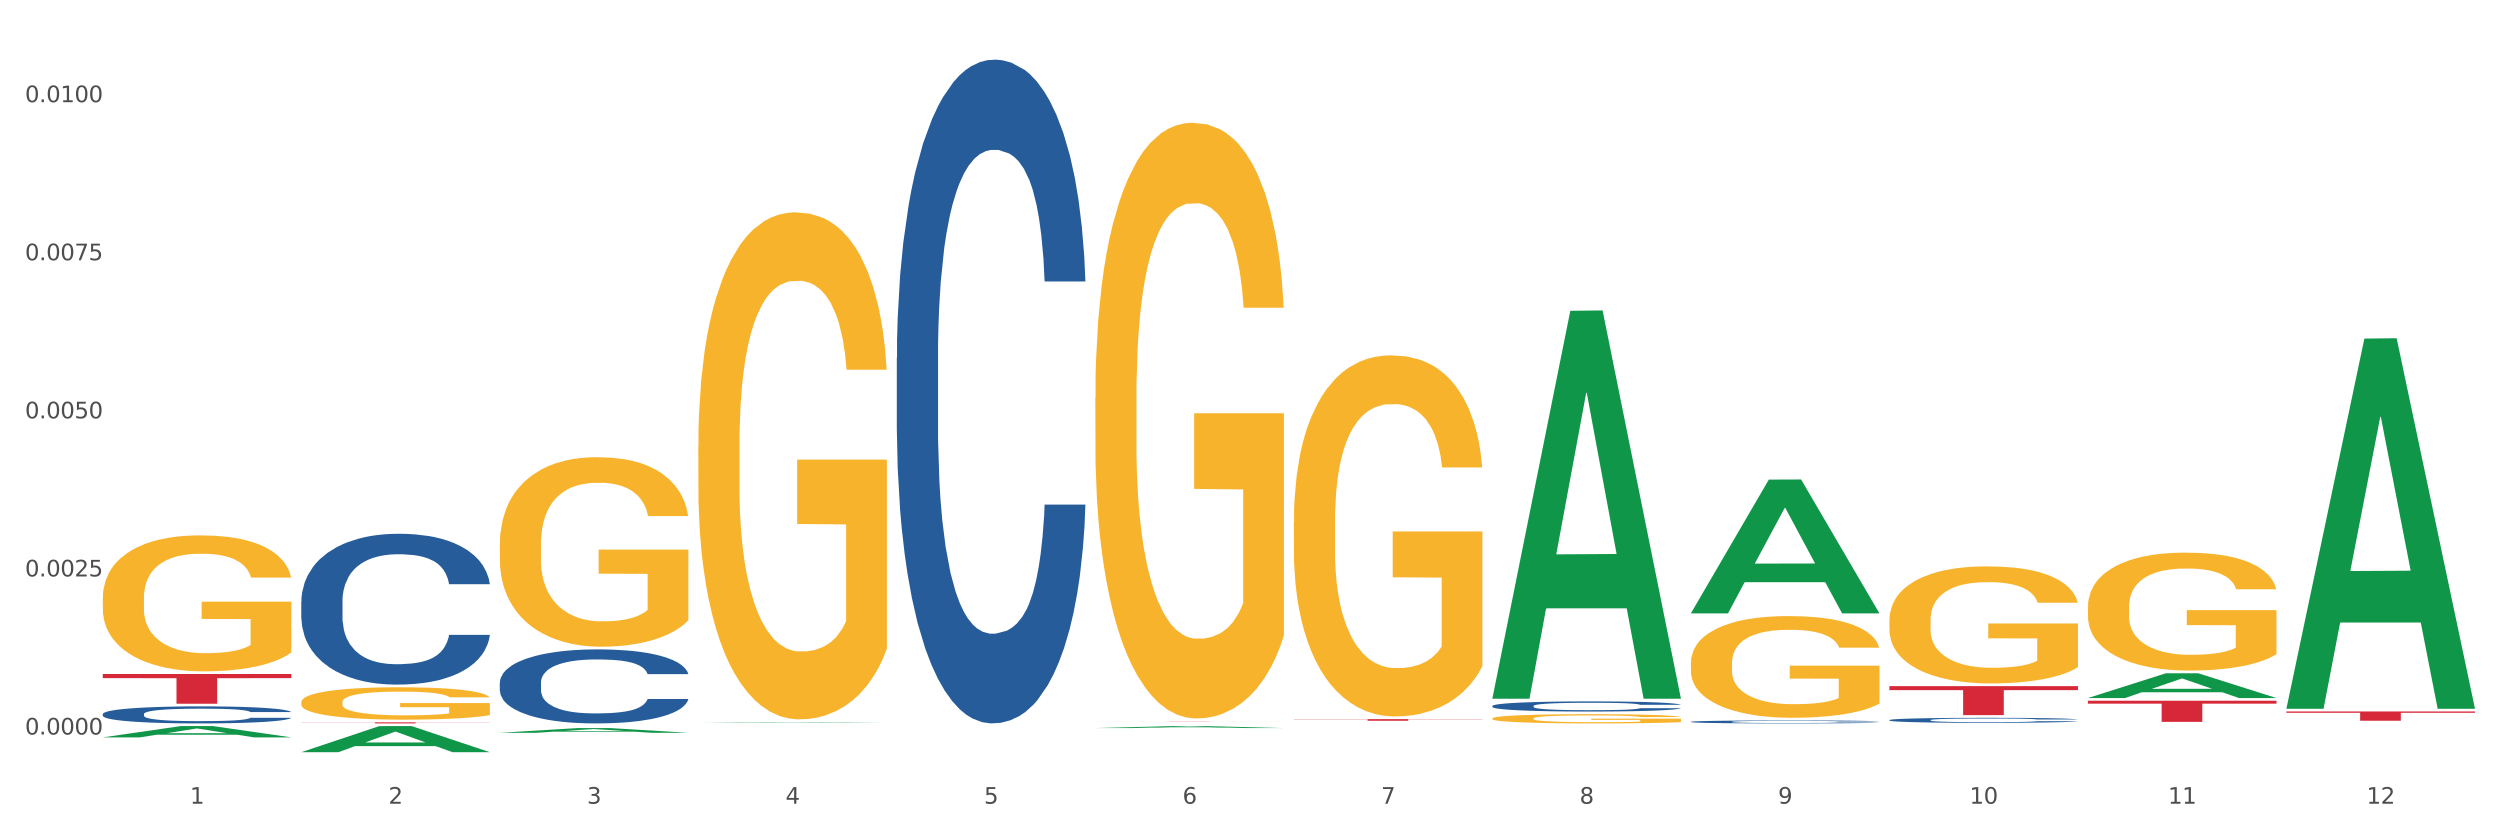 <?xml version="1.0" encoding="utf-8" standalone="no"?>
<!DOCTYPE svg PUBLIC "-//W3C//DTD SVG 1.1//EN"
  "http://www.w3.org/Graphics/SVG/1.1/DTD/svg11.dtd">
<svg xmlns:xlink="http://www.w3.org/1999/xlink" width="1080pt" height="360pt" viewBox="0 0 1080 360" xmlns="http://www.w3.org/2000/svg" version="1.1">
 <rect x="0" y="0" width="1080" height="360" fill="#333333" stroke="none"/>
 <defs>
  <style type="text/css">*{stroke-linejoin: round; stroke-linecap: butt}</style>
 </defs>
 <g id="figure_1">
  <g id="patch_1">
   <path d="M 0 360 
L 1080 360 
L 1080 0 
L 0 0 
z
" style="fill: #ffffff; stroke: #ffffff; stroke-linejoin: miter"/>
  </g>
  <g id="axes_1">
   <g id="matplotlib.axis_1">
    <g id="xtick_1">
     <g id="text_1">
      <!-- 1 -->
      <g style="fill: #4d4d4d" transform="translate(82.072 347.204) scale(0.096 -0.096)">
       <defs>
        <path id="DejaVuSans-31" d="M 794 531 
L 1825 531 
L 1825 4091 
L 703 3866 
L 703 4441 
L 1819 4666 
L 2450 4666 
L 2450 531 
L 3481 531 
L 3481 0 
L 794 0 
L 794 531 
z
" transform="scale(0.016)"/>
       </defs>
       <use xlink:href="#DejaVuSans-31"/>
      </g>
     </g>
    </g>
    <g id="xtick_2">
     <g id="text_2">
      <!-- 2 -->
      <g style="fill: #4d4d4d" transform="translate(167.83 347.204) scale(0.096 -0.096)">
       <defs>
        <path id="DejaVuSans-32" d="M 1228 531 
L 3431 531 
L 3431 0 
L 469 0 
L 469 531 
Q 828 903 1448 1529 
Q 2069 2156 2228 2338 
Q 2531 2678 2651 2914 
Q 2772 3150 2772 3378 
Q 2772 3750 2511 3984 
Q 2250 4219 1831 4219 
Q 1534 4219 1204 4116 
Q 875 4013 500 3803 
L 500 4441 
Q 881 4594 1212 4672 
Q 1544 4750 1819 4750 
Q 2544 4750 2975 4387 
Q 3406 4025 3406 3419 
Q 3406 3131 3298 2873 
Q 3191 2616 2906 2266 
Q 2828 2175 2409 1742 
Q 1991 1309 1228 531 
z
" transform="scale(0.016)"/>
       </defs>
       <use xlink:href="#DejaVuSans-32"/>
      </g>
     </g>
    </g>
    <g id="xtick_3">
     <g id="text_3">
      <!-- 3 -->
      <g style="fill: #4d4d4d" transform="translate(253.588 347.204) scale(0.096 -0.096)">
       <defs>
        <path id="DejaVuSans-33" d="M 2597 2516 
Q 3050 2419 3304 2112 
Q 3559 1806 3559 1356 
Q 3559 666 3084 287 
Q 2609 -91 1734 -91 
Q 1441 -91 1130 -33 
Q 819 25 488 141 
L 488 750 
Q 750 597 1062 519 
Q 1375 441 1716 441 
Q 2309 441 2620 675 
Q 2931 909 2931 1356 
Q 2931 1769 2642 2001 
Q 2353 2234 1838 2234 
L 1294 2234 
L 1294 2753 
L 1863 2753 
Q 2328 2753 2575 2939 
Q 2822 3125 2822 3475 
Q 2822 3834 2567 4026 
Q 2313 4219 1838 4219 
Q 1578 4219 1281 4162 
Q 984 4106 628 3988 
L 628 4550 
Q 988 4650 1302 4700 
Q 1616 4750 1894 4750 
Q 2613 4750 3031 4423 
Q 3450 4097 3450 3541 
Q 3450 3153 3228 2886 
Q 3006 2619 2597 2516 
z
" transform="scale(0.016)"/>
       </defs>
       <use xlink:href="#DejaVuSans-33"/>
      </g>
     </g>
    </g>
    <g id="xtick_4">
     <g id="text_4">
      <!-- 4 -->
      <g style="fill: #4d4d4d" transform="translate(339.346 347.204) scale(0.096 -0.096)">
       <defs>
        <path id="DejaVuSans-34" d="M 2419 4116 
L 825 1625 
L 2419 1625 
L 2419 4116 
z
M 2253 4666 
L 3047 4666 
L 3047 1625 
L 3713 1625 
L 3713 1100 
L 3047 1100 
L 3047 0 
L 2419 0 
L 2419 1100 
L 313 1100 
L 313 1709 
L 2253 4666 
z
" transform="scale(0.016)"/>
       </defs>
       <use xlink:href="#DejaVuSans-34"/>
      </g>
     </g>
    </g>
    <g id="xtick_5">
     <g id="text_5">
      <!-- 5 -->
      <g style="fill: #4d4d4d" transform="translate(425.104 347.204) scale(0.096 -0.096)">
       <defs>
        <path id="DejaVuSans-35" d="M 691 4666 
L 3169 4666 
L 3169 4134 
L 1269 4134 
L 1269 2991 
Q 1406 3038 1543 3061 
Q 1681 3084 1819 3084 
Q 2600 3084 3056 2656 
Q 3513 2228 3513 1497 
Q 3513 744 3044 326 
Q 2575 -91 1722 -91 
Q 1428 -91 1123 -41 
Q 819 9 494 109 
L 494 744 
Q 775 591 1075 516 
Q 1375 441 1709 441 
Q 2250 441 2565 725 
Q 2881 1009 2881 1497 
Q 2881 1984 2565 2268 
Q 2250 2553 1709 2553 
Q 1456 2553 1204 2497 
Q 953 2441 691 2322 
L 691 4666 
z
" transform="scale(0.016)"/>
       </defs>
       <use xlink:href="#DejaVuSans-35"/>
      </g>
     </g>
    </g>
    <g id="xtick_6">
     <g id="text_6">
      <!-- 6 -->
      <g style="fill: #4d4d4d" transform="translate(510.862 347.204) scale(0.096 -0.096)">
       <defs>
        <path id="DejaVuSans-36" d="M 2113 2584 
Q 1688 2584 1439 2293 
Q 1191 2003 1191 1497 
Q 1191 994 1439 701 
Q 1688 409 2113 409 
Q 2538 409 2786 701 
Q 3034 994 3034 1497 
Q 3034 2003 2786 2293 
Q 2538 2584 2113 2584 
z
M 3366 4563 
L 3366 3988 
Q 3128 4100 2886 4159 
Q 2644 4219 2406 4219 
Q 1781 4219 1451 3797 
Q 1122 3375 1075 2522 
Q 1259 2794 1537 2939 
Q 1816 3084 2150 3084 
Q 2853 3084 3261 2657 
Q 3669 2231 3669 1497 
Q 3669 778 3244 343 
Q 2819 -91 2113 -91 
Q 1303 -91 875 529 
Q 447 1150 447 2328 
Q 447 3434 972 4092 
Q 1497 4750 2381 4750 
Q 2619 4750 2861 4703 
Q 3103 4656 3366 4563 
z
" transform="scale(0.016)"/>
       </defs>
       <use xlink:href="#DejaVuSans-36"/>
      </g>
     </g>
    </g>
    <g id="xtick_7">
     <g id="text_7">
      <!-- 7 -->
      <g style="fill: #4d4d4d" transform="translate(596.621 347.204) scale(0.096 -0.096)">
       <defs>
        <path id="DejaVuSans-37" d="M 525 4666 
L 3525 4666 
L 3525 4397 
L 1831 0 
L 1172 0 
L 2766 4134 
L 525 4134 
L 525 4666 
z
" transform="scale(0.016)"/>
       </defs>
       <use xlink:href="#DejaVuSans-37"/>
      </g>
     </g>
    </g>
    <g id="xtick_8">
     <g id="text_8">
      <!-- 8 -->
      <g style="fill: #4d4d4d" transform="translate(682.379 347.204) scale(0.096 -0.096)">
       <defs>
        <path id="DejaVuSans-38" d="M 2034 2216 
Q 1584 2216 1326 1975 
Q 1069 1734 1069 1313 
Q 1069 891 1326 650 
Q 1584 409 2034 409 
Q 2484 409 2743 651 
Q 3003 894 3003 1313 
Q 3003 1734 2745 1975 
Q 2488 2216 2034 2216 
z
M 1403 2484 
Q 997 2584 770 2862 
Q 544 3141 544 3541 
Q 544 4100 942 4425 
Q 1341 4750 2034 4750 
Q 2731 4750 3128 4425 
Q 3525 4100 3525 3541 
Q 3525 3141 3298 2862 
Q 3072 2584 2669 2484 
Q 3125 2378 3379 2068 
Q 3634 1759 3634 1313 
Q 3634 634 3220 271 
Q 2806 -91 2034 -91 
Q 1263 -91 848 271 
Q 434 634 434 1313 
Q 434 1759 690 2068 
Q 947 2378 1403 2484 
z
M 1172 3481 
Q 1172 3119 1398 2916 
Q 1625 2713 2034 2713 
Q 2441 2713 2670 2916 
Q 2900 3119 2900 3481 
Q 2900 3844 2670 4047 
Q 2441 4250 2034 4250 
Q 1625 4250 1398 4047 
Q 1172 3844 1172 3481 
z
" transform="scale(0.016)"/>
       </defs>
       <use xlink:href="#DejaVuSans-38"/>
      </g>
     </g>
    </g>
    <g id="xtick_9">
     <g id="text_9">
      <!-- 9 -->
      <g style="fill: #4d4d4d" transform="translate(768.137 347.204) scale(0.096 -0.096)">
       <defs>
        <path id="DejaVuSans-39" d="M 703 97 
L 703 672 
Q 941 559 1184 500 
Q 1428 441 1663 441 
Q 2288 441 2617 861 
Q 2947 1281 2994 2138 
Q 2813 1869 2534 1725 
Q 2256 1581 1919 1581 
Q 1219 1581 811 2004 
Q 403 2428 403 3163 
Q 403 3881 828 4315 
Q 1253 4750 1959 4750 
Q 2769 4750 3195 4129 
Q 3622 3509 3622 2328 
Q 3622 1225 3098 567 
Q 2575 -91 1691 -91 
Q 1453 -91 1209 -44 
Q 966 3 703 97 
z
M 1959 2075 
Q 2384 2075 2632 2365 
Q 2881 2656 2881 3163 
Q 2881 3666 2632 3958 
Q 2384 4250 1959 4250 
Q 1534 4250 1286 3958 
Q 1038 3666 1038 3163 
Q 1038 2656 1286 2365 
Q 1534 2075 1959 2075 
z
" transform="scale(0.016)"/>
       </defs>
       <use xlink:href="#DejaVuSans-39"/>
      </g>
     </g>
    </g>
    <g id="xtick_10">
     <g id="text_10">
      <!-- 10 -->
      <g style="fill: #4d4d4d" transform="translate(850.841 347.204) scale(0.096 -0.096)">
       <defs>
        <path id="DejaVuSans-30" d="M 2034 4250 
Q 1547 4250 1301 3770 
Q 1056 3291 1056 2328 
Q 1056 1369 1301 889 
Q 1547 409 2034 409 
Q 2525 409 2770 889 
Q 3016 1369 3016 2328 
Q 3016 3291 2770 3770 
Q 2525 4250 2034 4250 
z
M 2034 4750 
Q 2819 4750 3233 4129 
Q 3647 3509 3647 2328 
Q 3647 1150 3233 529 
Q 2819 -91 2034 -91 
Q 1250 -91 836 529 
Q 422 1150 422 2328 
Q 422 3509 836 4129 
Q 1250 4750 2034 4750 
z
" transform="scale(0.016)"/>
       </defs>
       <use xlink:href="#DejaVuSans-31"/>
       <use xlink:href="#DejaVuSans-30" transform="translate(63.623 0)"/>
      </g>
     </g>
    </g>
    <g id="xtick_11">
     <g id="text_11">
      <!-- 11 -->
      <g style="fill: #4d4d4d" transform="translate(936.599 347.204) scale(0.096 -0.096)">
       <use xlink:href="#DejaVuSans-31"/>
       <use xlink:href="#DejaVuSans-31" transform="translate(63.623 0)"/>
      </g>
     </g>
    </g>
    <g id="xtick_12">
     <g id="text_12">
      <!-- 12 -->
      <g style="fill: #4d4d4d" transform="translate(1022.357 347.204) scale(0.096 -0.096)">
       <use xlink:href="#DejaVuSans-31"/>
       <use xlink:href="#DejaVuSans-32" transform="translate(63.623 0)"/>
      </g>
     </g>
    </g>
    <g id="xtick_13"/>
    <g id="xtick_14"/>
    <g id="xtick_15"/>
    <g id="xtick_16"/>
    <g id="xtick_17"/>
    <g id="xtick_18"/>
    <g id="xtick_19"/>
    <g id="xtick_20"/>
    <g id="xtick_21"/>
    <g id="xtick_22"/>
    <g id="xtick_23"/>
   </g>
   <g id="matplotlib.axis_2">
    <g id="ytick_1">
     <g id="text_13">
      <!-- 0.0000 -->
      <g style="fill: #4d4d4d" transform="translate(10.8 317.315) scale(0.096 -0.096)">
       <defs>
        <path id="DejaVuSans-2e" d="M 684 794 
L 1344 794 
L 1344 0 
L 684 0 
L 684 794 
z
" transform="scale(0.016)"/>
       </defs>
       <use xlink:href="#DejaVuSans-30"/>
       <use xlink:href="#DejaVuSans-2e" transform="translate(63.623 0)"/>
       <use xlink:href="#DejaVuSans-30" transform="translate(95.41 0)"/>
       <use xlink:href="#DejaVuSans-30" transform="translate(159.033 0)"/>
       <use xlink:href="#DejaVuSans-30" transform="translate(222.656 0)"/>
       <use xlink:href="#DejaVuSans-30" transform="translate(286.279 0)"/>
      </g>
     </g>
    </g>
    <g id="ytick_2">
     <g id="text_14">
      <!-- 0.0025 -->
      <g style="fill: #4d4d4d" transform="translate(10.8 249.022) scale(0.096 -0.096)">
       <use xlink:href="#DejaVuSans-30"/>
       <use xlink:href="#DejaVuSans-2e" transform="translate(63.623 0)"/>
       <use xlink:href="#DejaVuSans-30" transform="translate(95.41 0)"/>
       <use xlink:href="#DejaVuSans-30" transform="translate(159.033 0)"/>
       <use xlink:href="#DejaVuSans-32" transform="translate(222.656 0)"/>
       <use xlink:href="#DejaVuSans-35" transform="translate(286.279 0)"/>
      </g>
     </g>
    </g>
    <g id="ytick_3">
     <g id="text_15">
      <!-- 0.0050 -->
      <g style="fill: #4d4d4d" transform="translate(10.8 180.729) scale(0.096 -0.096)">
       <use xlink:href="#DejaVuSans-30"/>
       <use xlink:href="#DejaVuSans-2e" transform="translate(63.623 0)"/>
       <use xlink:href="#DejaVuSans-30" transform="translate(95.41 0)"/>
       <use xlink:href="#DejaVuSans-30" transform="translate(159.033 0)"/>
       <use xlink:href="#DejaVuSans-35" transform="translate(222.656 0)"/>
       <use xlink:href="#DejaVuSans-30" transform="translate(286.279 0)"/>
      </g>
     </g>
    </g>
    <g id="ytick_4">
     <g id="text_16">
      <!-- 0.0075 -->
      <g style="fill: #4d4d4d" transform="translate(10.8 112.435) scale(0.096 -0.096)">
       <use xlink:href="#DejaVuSans-30"/>
       <use xlink:href="#DejaVuSans-2e" transform="translate(63.623 0)"/>
       <use xlink:href="#DejaVuSans-30" transform="translate(95.41 0)"/>
       <use xlink:href="#DejaVuSans-30" transform="translate(159.033 0)"/>
       <use xlink:href="#DejaVuSans-37" transform="translate(222.656 0)"/>
       <use xlink:href="#DejaVuSans-35" transform="translate(286.279 0)"/>
      </g>
     </g>
    </g>
    <g id="ytick_5">
     <g id="text_17">
      <!-- 0.0100 -->
      <g style="fill: #4d4d4d" transform="translate(10.8 44.142) scale(0.096 -0.096)">
       <use xlink:href="#DejaVuSans-30"/>
       <use xlink:href="#DejaVuSans-2e" transform="translate(63.623 0)"/>
       <use xlink:href="#DejaVuSans-30" transform="translate(95.41 0)"/>
       <use xlink:href="#DejaVuSans-31" transform="translate(159.033 0)"/>
       <use xlink:href="#DejaVuSans-30" transform="translate(222.656 0)"/>
       <use xlink:href="#DejaVuSans-30" transform="translate(286.279 0)"/>
      </g>
     </g>
    </g>
    <g id="ytick_6"/>
    <g id="ytick_7"/>
    <g id="ytick_8"/>
    <g id="ytick_9"/>
   </g>
   <g id="PolyCollection_1">
    <path d="M 44.391 318.537 
L 44.475 318.533 
L 78.071 313.672 
L 92.013 313.668 
L 125.861 318.546 
L 109.735 318.546 
L 102.428 317.41 
L 67.74 317.41 
L 67.488 317.429 
L 60.433 318.546 
L 44.391 318.546 
L 44.391 318.537 
L 72.108 316.732 
L 98.061 316.728 
L 85.21 314.707 
L 85.042 314.698 
L 84.874 314.712 
L 72.024 316.728 
L 72.108 316.732 
L 44.391 318.537 
z
" clip-path="url(#p7c34f371cf)" style="fill: #109648"/>
    <path d="M 816.214 296.398 
L 897.684 296.398 
L 897.684 298.142 
L 865.636 298.153 
L 865.636 308.948 
L 848.068 308.948 
L 848.068 298.153 
L 816.214 298.142 
L 816.214 296.409 
L 816.214 296.398 
z
" clip-path="url(#p7c34f371cf)" style="fill: #d62839"/>
    <path d="M 558.939 310.669 
L 640.41 310.669 
L 640.41 310.766 
L 608.362 310.767 
L 608.362 311.37 
L 590.794 311.37 
L 590.794 310.767 
L 558.939 310.766 
L 558.939 310.669 
L 558.939 310.669 
z
" clip-path="url(#p7c34f371cf)" style="fill: #d62839"/>
    <path d="M 473.181 311.542 
L 554.652 311.542 
L 554.652 311.552 
L 522.604 311.552 
L 522.604 311.617 
L 505.036 311.617 
L 505.036 311.552 
L 473.181 311.552 
L 473.181 311.542 
L 473.181 311.542 
z
" clip-path="url(#p7c34f371cf)" style="fill: #d62839"/>
    <path d="M 130.149 312.043 
L 211.619 312.043 
L 211.619 312.108 
L 179.572 312.109 
L 179.572 312.516 
L 162.004 312.516 
L 162.004 312.109 
L 130.149 312.108 
L 130.149 312.043 
L 130.149 312.043 
z
" clip-path="url(#p7c34f371cf)" style="fill: #d62839"/>
    <path d="M 44.391 291.179 
L 125.861 291.179 
L 125.861 292.961 
L 93.814 292.973 
L 93.814 304.001 
L 76.245 304.001 
L 76.245 292.973 
L 44.391 292.961 
L 44.391 291.192 
L 44.391 291.179 
z
" clip-path="url(#p7c34f371cf)" style="fill: #d62839"/>
    <path d="M 130.149 303.366 
L 130.245 303.353 
L 130.245 302.893 
L 130.438 302.497 
L 131.4 301.539 
L 132.842 300.747 
L 133.9 300.325 
L 134.958 299.98 
L 136.209 299.635 
L 137.748 299.278 
L 140.537 298.754 
L 142.269 298.485 
L 144.385 298.204 
L 148.232 297.796 
L 151.022 297.566 
L 153.907 297.374 
L 158.62 297.144 
L 161.698 297.042 
L 164.969 296.965 
L 168.912 296.914 
L 171.894 296.901 
L 178.435 296.94 
L 184.014 297.055 
L 186.707 297.144 
L 190.17 297.297 
L 191.997 297.4 
L 194.979 297.604 
L 198.057 297.872 
L 200.173 298.102 
L 203.347 298.537 
L 205.752 298.971 
L 207.964 299.508 
L 209.118 299.878 
L 209.984 300.223 
L 210.754 300.619 
L 211.523 301.245 
L 194.209 301.245 
L 193.536 300.798 
L 192.478 300.376 
L 190.939 299.968 
L 189.592 299.712 
L 187.284 299.393 
L 185.168 299.188 
L 182.956 299.035 
L 180.262 298.907 
L 178.146 298.843 
L 175.164 298.792 
L 169.297 298.805 
L 165.353 298.907 
L 162.66 299.035 
L 160.929 299.15 
L 159.39 299.278 
L 157.658 299.456 
L 155.639 299.725 
L 154.196 299.968 
L 152.753 300.274 
L 151.599 300.581 
L 150.541 300.938 
L 149.675 301.322 
L 149.002 301.718 
L 148.425 302.203 
L 147.944 303.008 
L 147.944 304.759 
L 148.136 305.155 
L 148.617 305.678 
L 149.194 306.074 
L 150.156 306.547 
L 151.022 306.867 
L 152.657 307.327 
L 154.484 307.71 
L 155.927 307.953 
L 157.37 308.157 
L 159.871 308.438 
L 162.66 308.668 
L 165.065 308.809 
L 168.335 308.936 
L 170.548 308.987 
L 172.471 309.013 
L 177.184 309.013 
L 180.551 308.975 
L 184.302 308.885 
L 187.188 308.77 
L 189.592 308.63 
L 192.286 308.4 
L 194.017 308.182 
L 194.017 305.512 
L 172.856 305.5 
L 172.856 303.724 
L 211.619 303.724 
L 211.619 308.936 
L 209.984 309.205 
L 208.157 309.447 
L 206.233 309.665 
L 203.347 309.933 
L 199.884 310.188 
L 196.806 310.367 
L 193.536 310.521 
L 189.689 310.661 
L 184.687 310.789 
L 181.609 310.84 
L 177.762 310.878 
L 173.241 310.891 
L 169.297 310.865 
L 165.45 310.802 
L 161.41 310.687 
L 157.466 310.521 
L 154.484 310.354 
L 151.503 310.15 
L 148.328 309.882 
L 145.828 309.626 
L 143.904 309.396 
L 141.788 309.102 
L 139.479 308.719 
L 137.748 308.374 
L 136.209 308.016 
L 134.574 307.556 
L 133.419 307.16 
L 132.265 306.662 
L 131.592 306.292 
L 130.822 305.717 
L 130.245 304.912 
L 130.149 303.366 
z
" clip-path="url(#p7c34f371cf)" style="fill: #f7b32b"/>
    <path d="M 44.391 308.461 
L 44.487 308.454 
L 44.487 308.266 
L 44.776 308.01 
L 45.836 307.54 
L 47.184 307.183 
L 49.495 306.766 
L 50.747 306.591 
L 52.384 306.396 
L 55.754 306.08 
L 59.606 305.811 
L 62.303 305.663 
L 64.325 305.569 
L 68.851 305.401 
L 71.451 305.327 
L 74.148 305.267 
L 76.459 305.226 
L 80.311 305.179 
L 83.393 305.159 
L 86.956 305.152 
L 89.941 305.159 
L 93.889 305.186 
L 99.667 305.267 
L 101.882 305.314 
L 104.868 305.394 
L 107.949 305.502 
L 110.453 305.61 
L 113.342 305.764 
L 116.327 305.966 
L 119.216 306.221 
L 121.239 306.457 
L 122.876 306.706 
L 124.32 307.008 
L 125.38 307.338 
L 125.861 307.614 
L 108.238 307.614 
L 107.757 307.365 
L 106.794 307.096 
L 105.831 306.914 
L 104.771 306.766 
L 103.134 306.598 
L 101.69 306.49 
L 99.282 306.363 
L 97.067 306.282 
L 95.238 306.235 
L 93.023 306.195 
L 88.304 306.154 
L 84.933 306.154 
L 82.815 306.168 
L 80.215 306.201 
L 78 306.248 
L 75.4 306.329 
L 73.377 306.416 
L 71.355 306.531 
L 70.2 306.612 
L 68.466 306.759 
L 67.311 306.88 
L 65.77 307.089 
L 64.903 307.237 
L 63.362 307.62 
L 62.688 307.903 
L 62.399 308.098 
L 62.207 308.313 
L 62.207 309.362 
L 62.784 309.833 
L 63.266 310.034 
L 64.036 310.263 
L 65.481 310.559 
L 67.599 310.848 
L 69.814 311.057 
L 71.644 311.184 
L 73.377 311.279 
L 75.111 311.353 
L 77.229 311.42 
L 78.963 311.46 
L 81.563 311.5 
L 84.645 311.521 
L 87.052 311.521 
L 91.963 311.487 
L 94.178 311.453 
L 96.297 311.406 
L 98.608 311.332 
L 100.438 311.252 
L 101.497 311.191 
L 103.231 311.063 
L 104.579 310.929 
L 105.734 310.774 
L 106.505 310.64 
L 107.371 310.438 
L 108.046 310.209 
L 108.238 310.088 
L 125.861 310.088 
L 125.476 310.33 
L 124.802 310.566 
L 123.454 310.882 
L 122.394 311.063 
L 120.757 311.285 
L 119.024 311.474 
L 116.616 311.682 
L 114.401 311.837 
L 112.09 311.971 
L 109.586 312.092 
L 105.06 312.26 
L 103.423 312.307 
L 99.956 312.388 
L 97.26 312.435 
L 93.312 312.482 
L 89.267 312.509 
L 85.03 312.516 
L 81.274 312.502 
L 77.133 312.462 
L 74.533 312.422 
L 71.644 312.361 
L 68.274 312.267 
L 65.096 312.153 
L 62.11 312.018 
L 59.318 311.864 
L 56.717 311.689 
L 53.347 311.4 
L 50.843 311.117 
L 49.013 310.855 
L 47.762 310.633 
L 46.51 310.351 
L 45.836 310.155 
L 44.776 309.685 
L 44.391 309.248 
L 44.391 308.461 
z
" clip-path="url(#p7c34f371cf)" style="fill: #255c99"/>
    <path d="M 130.149 259.865 
L 130.245 259.805 
L 130.245 258.139 
L 130.534 255.877 
L 131.594 251.712 
L 132.942 248.558 
L 135.253 244.868 
L 136.505 243.321 
L 138.142 241.595 
L 141.513 238.798 
L 145.365 236.417 
L 148.061 235.108 
L 150.083 234.275 
L 154.609 232.787 
L 157.209 232.133 
L 159.906 231.597 
L 162.217 231.24 
L 166.069 230.823 
L 169.151 230.645 
L 172.714 230.585 
L 175.699 230.645 
L 179.648 230.883 
L 185.426 231.597 
L 187.64 232.014 
L 190.626 232.728 
L 193.707 233.68 
L 196.211 234.632 
L 199.1 236.001 
L 202.086 237.786 
L 204.975 240.047 
L 206.997 242.13 
L 208.634 244.332 
L 210.078 247.01 
L 211.138 249.926 
L 211.619 252.366 
L 193.996 252.366 
L 193.515 250.164 
L 192.552 247.784 
L 191.589 246.177 
L 190.529 244.868 
L 188.892 243.38 
L 187.448 242.428 
L 185.04 241.297 
L 182.825 240.583 
L 180.996 240.167 
L 178.781 239.809 
L 174.062 239.452 
L 170.692 239.452 
L 168.573 239.571 
L 165.973 239.869 
L 163.758 240.286 
L 161.158 241 
L 159.136 241.773 
L 157.113 242.785 
L 155.958 243.499 
L 154.224 244.808 
L 153.069 245.88 
L 151.528 247.724 
L 150.661 249.034 
L 149.12 252.426 
L 148.446 254.925 
L 148.157 256.651 
L 147.965 258.555 
L 147.965 267.839 
L 148.542 272.005 
L 149.024 273.79 
L 149.794 275.814 
L 151.239 278.432 
L 153.357 280.991 
L 155.572 282.836 
L 157.402 283.966 
L 159.136 284.8 
L 160.869 285.454 
L 162.988 286.049 
L 164.721 286.406 
L 167.321 286.763 
L 170.403 286.942 
L 172.81 286.942 
L 177.721 286.644 
L 179.936 286.347 
L 182.055 285.93 
L 184.366 285.276 
L 186.196 284.562 
L 187.255 284.026 
L 188.989 282.895 
L 190.337 281.705 
L 191.492 280.336 
L 192.263 279.146 
L 193.13 277.361 
L 193.804 275.337 
L 193.996 274.266 
L 211.619 274.266 
L 211.234 276.409 
L 210.56 278.491 
L 209.212 281.289 
L 208.152 282.895 
L 206.515 284.859 
L 204.782 286.525 
L 202.374 288.37 
L 200.159 289.739 
L 197.848 290.929 
L 195.344 292 
L 190.818 293.488 
L 189.181 293.905 
L 185.714 294.619 
L 183.018 295.036 
L 179.07 295.452 
L 175.025 295.69 
L 170.788 295.75 
L 167.032 295.631 
L 162.891 295.274 
L 160.291 294.916 
L 157.402 294.381 
L 154.032 293.548 
L 150.854 292.536 
L 147.868 291.346 
L 145.076 289.977 
L 142.476 288.43 
L 139.105 285.871 
L 136.601 283.371 
L 134.771 281.05 
L 133.52 279.087 
L 132.268 276.587 
L 131.594 274.861 
L 130.534 270.696 
L 130.149 266.827 
L 130.149 259.865 
z
" clip-path="url(#p7c34f371cf)" style="fill: #255c99"/>
    <path d="M 215.907 294.906 
L 216.003 294.877 
L 216.003 294.059 
L 216.292 292.949 
L 217.352 290.905 
L 218.7 289.357 
L 221.011 287.547 
L 222.263 286.787 
L 223.9 285.94 
L 227.271 284.568 
L 231.123 283.4 
L 233.819 282.757 
L 235.841 282.348 
L 240.367 281.618 
L 242.968 281.297 
L 245.664 281.034 
L 247.975 280.859 
L 251.827 280.655 
L 254.909 280.567 
L 258.472 280.538 
L 261.457 280.567 
L 265.406 280.684 
L 271.184 281.034 
L 273.399 281.239 
L 276.384 281.589 
L 279.465 282.056 
L 281.969 282.524 
L 284.858 283.195 
L 287.844 284.071 
L 290.733 285.181 
L 292.755 286.203 
L 294.392 287.284 
L 295.837 288.598 
L 296.896 290.029 
L 297.377 291.226 
L 279.754 291.226 
L 279.273 290.146 
L 278.31 288.978 
L 277.347 288.189 
L 276.288 287.547 
L 274.65 286.817 
L 273.206 286.349 
L 270.798 285.794 
L 268.583 285.444 
L 266.754 285.24 
L 264.539 285.064 
L 259.82 284.889 
L 256.45 284.889 
L 254.331 284.947 
L 251.731 285.093 
L 249.516 285.298 
L 246.916 285.648 
L 244.894 286.028 
L 242.871 286.524 
L 241.716 286.875 
L 239.982 287.517 
L 238.827 288.043 
L 237.286 288.948 
L 236.419 289.591 
L 234.878 291.256 
L 234.204 292.482 
L 233.915 293.329 
L 233.723 294.264 
L 233.723 298.819 
L 234.301 300.864 
L 234.782 301.74 
L 235.552 302.733 
L 236.997 304.018 
L 239.116 305.273 
L 241.33 306.179 
L 243.16 306.734 
L 244.894 307.142 
L 246.627 307.464 
L 248.746 307.756 
L 250.479 307.931 
L 253.079 308.106 
L 256.161 308.194 
L 258.568 308.194 
L 263.48 308.048 
L 265.694 307.902 
L 267.813 307.697 
L 270.124 307.376 
L 271.954 307.026 
L 273.013 306.763 
L 274.747 306.208 
L 276.095 305.624 
L 277.251 304.952 
L 278.021 304.368 
L 278.888 303.492 
L 279.562 302.499 
L 279.754 301.973 
L 297.377 301.973 
L 296.992 303.025 
L 296.318 304.047 
L 294.97 305.419 
L 293.911 306.208 
L 292.273 307.172 
L 290.54 307.989 
L 288.132 308.895 
L 285.918 309.566 
L 283.606 310.15 
L 281.103 310.676 
L 276.576 311.406 
L 274.939 311.611 
L 271.473 311.961 
L 268.776 312.165 
L 264.828 312.37 
L 260.783 312.487 
L 256.546 312.516 
L 252.79 312.457 
L 248.649 312.282 
L 246.049 312.107 
L 243.16 311.844 
L 239.79 311.435 
L 236.612 310.939 
L 233.626 310.355 
L 230.834 309.683 
L 228.234 308.924 
L 224.863 307.668 
L 222.359 306.442 
L 220.53 305.303 
L 219.278 304.339 
L 218.026 303.112 
L 217.352 302.265 
L 216.292 300.221 
L 215.907 298.323 
L 215.907 294.906 
z
" clip-path="url(#p7c34f371cf)" style="fill: #255c99"/>
    <path d="M 387.423 154.603 
L 387.52 154.342 
L 387.52 147.009 
L 387.809 137.058 
L 388.868 118.726 
L 390.216 104.847 
L 392.527 88.61 
L 393.779 81.801 
L 395.416 74.207 
L 398.787 61.899 
L 402.639 51.424 
L 405.335 45.662 
L 407.357 41.996 
L 411.884 35.449 
L 414.484 32.568 
L 417.18 30.211 
L 419.491 28.64 
L 423.343 26.807 
L 426.425 26.021 
L 429.988 25.759 
L 432.973 26.021 
L 436.922 27.069 
L 442.7 30.211 
L 444.915 32.045 
L 447.9 35.187 
L 450.982 39.377 
L 453.485 43.567 
L 456.374 49.59 
L 459.36 57.447 
L 462.249 67.398 
L 464.271 76.564 
L 465.908 86.253 
L 467.353 98.038 
L 468.412 110.87 
L 468.893 121.607 
L 451.27 121.607 
L 450.789 111.917 
L 449.826 101.442 
L 448.863 94.372 
L 447.804 88.61 
L 446.167 82.063 
L 444.722 77.873 
L 442.315 72.898 
L 440.1 69.755 
L 438.27 67.922 
L 436.055 66.351 
L 431.336 64.779 
L 427.966 64.779 
L 425.847 65.303 
L 423.247 66.612 
L 421.032 68.446 
L 418.432 71.588 
L 416.41 74.993 
L 414.387 79.444 
L 413.232 82.587 
L 411.498 88.348 
L 410.343 93.062 
L 408.802 101.18 
L 407.935 106.942 
L 406.394 121.869 
L 405.72 132.868 
L 405.431 140.462 
L 405.239 148.842 
L 405.239 189.695 
L 405.817 208.027 
L 406.298 215.883 
L 407.069 224.787 
L 408.513 236.309 
L 410.632 247.57 
L 412.847 255.688 
L 414.676 260.664 
L 416.41 264.33 
L 418.143 267.211 
L 420.262 269.83 
L 421.995 271.401 
L 424.595 272.972 
L 427.677 273.758 
L 430.084 273.758 
L 434.996 272.449 
L 437.211 271.139 
L 439.329 269.306 
L 441.64 266.425 
L 443.47 263.283 
L 444.529 260.926 
L 446.263 255.95 
L 447.611 250.713 
L 448.767 244.69 
L 449.537 239.452 
L 450.404 231.596 
L 451.078 222.692 
L 451.27 217.978 
L 468.893 217.978 
L 468.508 227.406 
L 467.834 236.571 
L 466.486 248.88 
L 465.427 255.95 
L 463.79 264.592 
L 462.056 271.925 
L 459.649 280.043 
L 457.434 286.066 
L 455.123 291.304 
L 452.619 296.018 
L 448.093 302.565 
L 446.455 304.398 
L 442.989 307.54 
L 440.292 309.373 
L 436.344 311.207 
L 432.299 312.254 
L 428.062 312.516 
L 424.306 311.992 
L 420.165 310.421 
L 417.565 308.85 
L 414.676 306.493 
L 411.306 302.826 
L 408.128 298.374 
L 405.143 293.137 
L 402.35 287.114 
L 399.75 280.305 
L 396.379 269.044 
L 393.875 258.045 
L 392.046 247.832 
L 390.794 239.19 
L 389.542 228.191 
L 388.868 220.597 
L 387.809 202.265 
L 387.423 185.243 
L 387.423 154.603 
z
" clip-path="url(#p7c34f371cf)" style="fill: #255c99"/>
    <path d="M 901.972 302.718 
L 983.442 302.718 
L 983.442 303.987 
L 951.394 303.995 
L 951.394 311.85 
L 933.826 311.85 
L 933.826 303.995 
L 901.972 303.987 
L 901.972 302.726 
L 901.972 302.718 
z
" clip-path="url(#p7c34f371cf)" style="fill: #d62839"/>
    <path d="M 644.698 304.974 
L 644.794 304.97 
L 644.794 304.858 
L 645.083 304.706 
L 646.142 304.426 
L 647.49 304.214 
L 649.801 303.966 
L 651.053 303.862 
L 652.69 303.746 
L 656.061 303.558 
L 659.913 303.398 
L 662.609 303.31 
L 664.632 303.254 
L 669.158 303.154 
L 671.758 303.11 
L 674.454 303.075 
L 676.766 303.051 
L 680.618 303.023 
L 683.699 303.011 
L 687.262 303.007 
L 690.248 303.011 
L 694.196 303.027 
L 699.974 303.075 
L 702.189 303.102 
L 705.174 303.15 
L 708.256 303.214 
L 710.76 303.278 
L 713.649 303.37 
L 716.634 303.49 
L 719.523 303.642 
L 721.545 303.782 
L 723.182 303.93 
L 724.627 304.11 
L 725.686 304.306 
L 726.168 304.47 
L 708.545 304.47 
L 708.063 304.322 
L 707.1 304.162 
L 706.137 304.054 
L 705.078 303.966 
L 703.441 303.866 
L 701.996 303.802 
L 699.589 303.726 
L 697.374 303.678 
L 695.544 303.65 
L 693.329 303.626 
L 688.611 303.602 
L 685.24 303.602 
L 683.121 303.61 
L 680.521 303.63 
L 678.306 303.658 
L 675.706 303.706 
L 673.684 303.758 
L 671.662 303.826 
L 670.506 303.874 
L 668.773 303.962 
L 667.617 304.034 
L 666.076 304.158 
L 665.21 304.246 
L 663.669 304.474 
L 662.995 304.642 
L 662.706 304.758 
L 662.513 304.886 
L 662.513 305.51 
L 663.091 305.79 
L 663.572 305.91 
L 664.343 306.046 
L 665.787 306.222 
L 667.906 306.394 
L 670.121 306.518 
L 671.951 306.594 
L 673.684 306.65 
L 675.417 306.694 
L 677.536 306.734 
L 679.269 306.758 
L 681.869 306.782 
L 684.951 306.794 
L 687.359 306.794 
L 692.27 306.774 
L 694.485 306.754 
L 696.603 306.726 
L 698.915 306.682 
L 700.744 306.634 
L 701.804 306.598 
L 703.537 306.522 
L 704.885 306.442 
L 706.041 306.35 
L 706.811 306.27 
L 707.678 306.15 
L 708.352 306.014 
L 708.545 305.942 
L 726.168 305.942 
L 725.782 306.086 
L 725.108 306.226 
L 723.76 306.414 
L 722.701 306.522 
L 721.064 306.654 
L 719.33 306.766 
L 716.923 306.89 
L 714.708 306.982 
L 712.397 307.062 
L 709.893 307.134 
L 705.367 307.233 
L 703.73 307.261 
L 700.263 307.309 
L 697.566 307.337 
L 693.618 307.365 
L 689.574 307.381 
L 685.336 307.385 
L 681.581 307.377 
L 677.44 307.353 
L 674.84 307.329 
L 671.951 307.293 
L 668.58 307.237 
L 665.402 307.17 
L 662.417 307.09 
L 659.624 306.998 
L 657.024 306.894 
L 653.653 306.722 
L 651.15 306.554 
L 649.32 306.398 
L 648.068 306.266 
L 646.816 306.098 
L 646.142 305.982 
L 645.083 305.702 
L 644.698 305.442 
L 644.698 304.974 
z
" clip-path="url(#p7c34f371cf)" style="fill: #255c99"/>
    <path d="M 816.214 311.07 
L 816.31 311.068 
L 816.31 311.012 
L 816.599 310.937 
L 817.658 310.799 
L 819.006 310.695 
L 821.318 310.573 
L 822.57 310.521 
L 824.207 310.464 
L 827.577 310.372 
L 831.429 310.293 
L 834.126 310.249 
L 836.148 310.222 
L 840.674 310.172 
L 843.274 310.151 
L 845.971 310.133 
L 848.282 310.121 
L 852.134 310.107 
L 855.215 310.101 
L 858.778 310.099 
L 861.764 310.101 
L 865.712 310.109 
L 871.49 310.133 
L 873.705 310.147 
L 876.69 310.17 
L 879.772 310.202 
L 882.276 310.234 
L 885.165 310.279 
L 888.15 310.338 
L 891.039 310.413 
L 893.061 310.482 
L 894.699 310.555 
L 896.143 310.644 
L 897.202 310.74 
L 897.684 310.821 
L 880.061 310.821 
L 879.579 310.748 
L 878.616 310.669 
L 877.653 310.616 
L 876.594 310.573 
L 874.957 310.523 
L 873.512 310.492 
L 871.105 310.454 
L 868.89 310.431 
L 867.06 310.417 
L 864.845 310.405 
L 860.127 310.393 
L 856.756 310.393 
L 854.638 310.397 
L 852.037 310.407 
L 849.823 310.421 
L 847.222 310.444 
L 845.2 310.47 
L 843.178 310.504 
L 842.022 310.527 
L 840.289 310.571 
L 839.133 310.606 
L 837.592 310.667 
L 836.726 310.711 
L 835.185 310.823 
L 834.511 310.906 
L 834.222 310.963 
L 834.029 311.026 
L 834.029 311.334 
L 834.607 311.472 
L 835.089 311.531 
L 835.859 311.598 
L 837.303 311.685 
L 839.422 311.769 
L 841.637 311.831 
L 843.467 311.868 
L 845.2 311.896 
L 846.934 311.917 
L 849.052 311.937 
L 850.786 311.949 
L 853.386 311.961 
L 856.467 311.967 
L 858.875 311.967 
L 863.786 311.957 
L 866.001 311.947 
L 868.12 311.933 
L 870.431 311.911 
L 872.261 311.888 
L 873.32 311.87 
L 875.053 311.833 
L 876.401 311.793 
L 877.557 311.748 
L 878.327 311.708 
L 879.194 311.649 
L 879.868 311.582 
L 880.061 311.547 
L 897.684 311.547 
L 897.299 311.618 
L 896.625 311.687 
L 895.276 311.779 
L 894.217 311.833 
L 892.58 311.898 
L 890.847 311.953 
L 888.439 312.014 
L 886.224 312.059 
L 883.913 312.099 
L 881.409 312.134 
L 876.883 312.184 
L 875.246 312.197 
L 871.779 312.221 
L 869.083 312.235 
L 865.134 312.249 
L 861.09 312.257 
L 856.852 312.258 
L 853.097 312.255 
L 848.956 312.243 
L 846.356 312.231 
L 843.467 312.213 
L 840.096 312.186 
L 836.918 312.152 
L 833.933 312.113 
L 831.14 312.067 
L 828.54 312.016 
L 825.17 311.931 
L 822.666 311.848 
L 820.836 311.771 
L 819.584 311.706 
L 818.332 311.624 
L 817.658 311.566 
L 816.599 311.428 
L 816.214 311.3 
L 816.214 311.07 
z
" clip-path="url(#p7c34f371cf)" style="fill: #255c99"/>
    <path d="M 987.73 312.511 
L 987.826 312.511 
L 987.826 312.511 
L 988.018 312.511 
L 988.98 312.51 
L 990.423 312.51 
L 991.481 312.51 
L 992.539 312.509 
L 993.79 312.509 
L 995.329 312.509 
L 998.118 312.509 
L 999.849 312.509 
L 1001.965 312.508 
L 1005.813 312.508 
L 1008.602 312.508 
L 1011.488 312.508 
L 1016.201 312.508 
L 1019.279 312.508 
L 1022.549 312.508 
L 1026.493 312.508 
L 1029.475 312.508 
L 1036.016 312.508 
L 1041.594 312.508 
L 1044.288 312.508 
L 1047.75 312.508 
L 1049.578 312.508 
L 1052.56 312.508 
L 1055.638 312.508 
L 1057.754 312.508 
L 1060.928 312.509 
L 1063.333 312.509 
L 1065.545 312.509 
L 1066.699 312.509 
L 1067.565 312.51 
L 1068.334 312.51 
L 1069.104 312.51 
L 1051.79 312.51 
L 1051.117 312.51 
L 1050.059 312.51 
L 1048.52 312.509 
L 1047.173 312.509 
L 1044.865 312.509 
L 1042.749 312.509 
L 1040.536 312.509 
L 1037.843 312.509 
L 1035.727 312.509 
L 1032.745 312.509 
L 1026.878 312.509 
L 1022.934 312.509 
L 1020.241 312.509 
L 1018.51 312.509 
L 1016.971 312.509 
L 1015.239 312.509 
L 1013.219 312.509 
L 1011.777 312.509 
L 1010.334 312.51 
L 1009.179 312.51 
L 1008.121 312.51 
L 1007.256 312.51 
L 1006.582 312.51 
L 1006.005 312.511 
L 1005.524 312.511 
L 1005.524 312.512 
L 1005.717 312.513 
L 1006.198 312.513 
L 1006.775 312.513 
L 1007.737 312.513 
L 1008.602 312.514 
L 1010.238 312.514 
L 1012.065 312.514 
L 1013.508 312.514 
L 1014.951 312.514 
L 1017.452 312.514 
L 1020.241 312.515 
L 1022.646 312.515 
L 1025.916 312.515 
L 1028.128 312.515 
L 1030.052 312.515 
L 1034.765 312.515 
L 1038.132 312.515 
L 1041.883 312.515 
L 1044.769 312.515 
L 1047.173 312.515 
L 1049.866 312.514 
L 1051.598 312.514 
L 1051.598 312.513 
L 1030.437 312.513 
L 1030.437 312.512 
L 1069.2 312.512 
L 1069.2 312.515 
L 1067.565 312.515 
L 1065.737 312.515 
L 1063.814 312.515 
L 1060.928 312.515 
L 1057.465 312.515 
L 1054.387 312.516 
L 1051.117 312.516 
L 1047.269 312.516 
L 1042.268 312.516 
L 1039.19 312.516 
L 1035.342 312.516 
L 1030.821 312.516 
L 1026.878 312.516 
L 1023.03 312.516 
L 1018.991 312.516 
L 1015.047 312.516 
L 1012.065 312.516 
L 1009.083 312.515 
L 1005.909 312.515 
L 1003.408 312.515 
L 1001.485 312.515 
L 999.368 312.515 
L 997.06 312.515 
L 995.329 312.514 
L 993.79 312.514 
L 992.154 312.514 
L 991 312.514 
L 989.846 312.513 
L 989.173 312.513 
L 988.403 312.513 
L 987.826 312.512 
L 987.73 312.511 
z
" clip-path="url(#p7c34f371cf)" style="fill: #f7b32b"/>
    <path d="M 901.972 262.281 
L 902.068 262.234 
L 902.068 260.559 
L 902.26 259.117 
L 903.222 255.627 
L 904.665 252.742 
L 905.723 251.206 
L 906.781 249.95 
L 908.032 248.694 
L 909.571 247.391 
L 912.36 245.483 
L 914.091 244.506 
L 916.207 243.482 
L 920.055 241.993 
L 922.844 241.156 
L 925.73 240.458 
L 930.443 239.62 
L 933.521 239.248 
L 936.791 238.969 
L 940.735 238.783 
L 943.717 238.736 
L 950.257 238.876 
L 955.836 239.295 
L 958.53 239.62 
L 961.992 240.179 
L 963.82 240.551 
L 966.802 241.295 
L 969.88 242.273 
L 971.996 243.11 
L 975.17 244.692 
L 977.575 246.274 
L 979.787 248.228 
L 980.941 249.578 
L 981.807 250.834 
L 982.576 252.277 
L 983.346 254.557 
L 966.032 254.557 
L 965.359 252.928 
L 964.301 251.393 
L 962.762 249.904 
L 961.415 248.973 
L 959.107 247.81 
L 956.991 247.065 
L 954.778 246.507 
L 952.085 246.042 
L 949.969 245.809 
L 946.987 245.623 
L 941.12 245.669 
L 937.176 246.042 
L 934.483 246.507 
L 932.752 246.926 
L 931.213 247.391 
L 929.481 248.042 
L 927.461 249.019 
L 926.018 249.904 
L 924.576 251.02 
L 923.421 252.137 
L 922.363 253.44 
L 921.498 254.836 
L 920.824 256.278 
L 920.247 258.046 
L 919.766 260.978 
L 919.766 267.352 
L 919.959 268.795 
L 920.44 270.703 
L 921.017 272.145 
L 921.979 273.867 
L 922.844 275.03 
L 924.479 276.705 
L 926.307 278.101 
L 927.75 278.985 
L 929.193 279.729 
L 931.693 280.753 
L 934.483 281.591 
L 936.888 282.102 
L 940.158 282.568 
L 942.37 282.754 
L 944.294 282.847 
L 949.007 282.847 
L 952.374 282.707 
L 956.125 282.382 
L 959.01 281.963 
L 961.415 281.451 
L 964.108 280.613 
L 965.84 279.822 
L 965.84 270.098 
L 944.679 270.051 
L 944.679 263.583 
L 983.442 263.583 
L 983.442 282.568 
L 981.807 283.545 
L 979.979 284.429 
L 978.055 285.22 
L 975.17 286.197 
L 971.707 287.128 
L 968.629 287.779 
L 965.359 288.337 
L 961.511 288.849 
L 956.51 289.315 
L 953.432 289.501 
L 949.584 289.64 
L 945.063 289.687 
L 941.12 289.594 
L 937.272 289.361 
L 933.232 288.942 
L 929.289 288.337 
L 926.307 287.733 
L 923.325 286.988 
L 920.151 286.011 
L 917.65 285.08 
L 915.726 284.243 
L 913.61 283.173 
L 911.302 281.777 
L 909.571 280.52 
L 908.032 279.218 
L 906.396 277.542 
L 905.242 276.1 
L 904.088 274.285 
L 903.415 272.936 
L 902.645 270.842 
L 902.068 267.911 
L 901.972 262.281 
z
" clip-path="url(#p7c34f371cf)" style="fill: #f7b32b"/>
    <path d="M 816.214 268.042 
L 816.31 267.996 
L 816.31 266.333 
L 816.502 264.902 
L 817.464 261.438 
L 818.907 258.574 
L 819.965 257.05 
L 821.023 255.803 
L 822.273 254.556 
L 823.812 253.263 
L 826.602 251.369 
L 828.333 250.399 
L 830.449 249.383 
L 834.297 247.905 
L 837.086 247.074 
L 839.972 246.381 
L 844.685 245.549 
L 847.763 245.18 
L 851.033 244.903 
L 854.977 244.718 
L 857.959 244.672 
L 864.499 244.81 
L 870.078 245.226 
L 872.771 245.549 
L 876.234 246.104 
L 878.062 246.473 
L 881.044 247.212 
L 884.122 248.182 
L 886.238 249.013 
L 889.412 250.584 
L 891.816 252.154 
L 894.029 254.094 
L 895.183 255.433 
L 896.049 256.68 
L 896.818 258.112 
L 897.588 260.375 
L 880.274 260.375 
L 879.601 258.759 
L 878.543 257.235 
L 877.004 255.757 
L 875.657 254.833 
L 873.349 253.678 
L 871.232 252.939 
L 869.02 252.385 
L 866.327 251.923 
L 864.211 251.692 
L 861.229 251.507 
L 855.362 251.554 
L 851.418 251.923 
L 848.725 252.385 
L 846.993 252.801 
L 845.454 253.263 
L 843.723 253.909 
L 841.703 254.879 
L 840.26 255.757 
L 838.818 256.865 
L 837.663 257.974 
L 836.605 259.267 
L 835.74 260.652 
L 835.066 262.084 
L 834.489 263.839 
L 834.008 266.749 
L 834.008 273.076 
L 834.201 274.508 
L 834.682 276.402 
L 835.259 277.834 
L 836.221 279.543 
L 837.086 280.697 
L 838.721 282.36 
L 840.549 283.746 
L 841.992 284.623 
L 843.435 285.362 
L 845.935 286.378 
L 848.725 287.209 
L 851.129 287.718 
L 854.4 288.179 
L 856.612 288.364 
L 858.536 288.457 
L 863.249 288.457 
L 866.616 288.318 
L 870.367 287.995 
L 873.252 287.579 
L 875.657 287.071 
L 878.35 286.24 
L 880.082 285.454 
L 880.082 275.801 
L 858.921 275.755 
L 858.921 269.335 
L 897.684 269.335 
L 897.684 288.179 
L 896.049 289.149 
L 894.221 290.027 
L 892.297 290.812 
L 889.412 291.782 
L 885.949 292.706 
L 882.871 293.352 
L 879.601 293.907 
L 875.753 294.415 
L 870.752 294.876 
L 867.674 295.061 
L 863.826 295.2 
L 859.305 295.246 
L 855.362 295.154 
L 851.514 294.923 
L 847.474 294.507 
L 843.531 293.907 
L 840.549 293.306 
L 837.567 292.567 
L 834.393 291.597 
L 831.892 290.673 
L 829.968 289.842 
L 827.852 288.78 
L 825.544 287.394 
L 823.812 286.147 
L 822.273 284.854 
L 820.638 283.191 
L 819.484 281.76 
L 818.33 279.958 
L 817.656 278.619 
L 816.887 276.54 
L 816.31 273.631 
L 816.214 268.042 
z
" clip-path="url(#p7c34f371cf)" style="fill: #f7b32b"/>
    <path d="M 730.456 286.45 
L 730.552 286.41 
L 730.552 284.966 
L 730.744 283.722 
L 731.706 280.712 
L 733.149 278.225 
L 734.207 276.901 
L 735.265 275.817 
L 736.515 274.734 
L 738.054 273.611 
L 740.844 271.965 
L 742.575 271.123 
L 744.691 270.24 
L 748.539 268.956 
L 751.328 268.234 
L 754.214 267.632 
L 758.927 266.91 
L 762.005 266.589 
L 765.275 266.348 
L 769.219 266.188 
L 772.201 266.147 
L 778.741 266.268 
L 784.32 266.629 
L 787.013 266.91 
L 790.476 267.391 
L 792.304 267.712 
L 795.285 268.354 
L 798.363 269.197 
L 800.48 269.919 
L 803.654 271.283 
L 806.058 272.648 
L 808.271 274.333 
L 809.425 275.496 
L 810.291 276.58 
L 811.06 277.824 
L 811.83 279.79 
L 794.516 279.79 
L 793.843 278.385 
L 792.785 277.061 
L 791.246 275.777 
L 789.899 274.975 
L 787.591 273.972 
L 785.474 273.33 
L 783.262 272.848 
L 780.569 272.447 
L 778.453 272.246 
L 775.471 272.086 
L 769.604 272.126 
L 765.66 272.447 
L 762.967 272.848 
L 761.235 273.209 
L 759.696 273.611 
L 757.965 274.172 
L 755.945 275.015 
L 754.502 275.777 
L 753.059 276.74 
L 751.905 277.703 
L 750.847 278.827 
L 749.982 280.03 
L 749.308 281.274 
L 748.731 282.799 
L 748.25 285.327 
L 748.25 290.824 
L 748.443 292.068 
L 748.923 293.713 
L 749.501 294.957 
L 750.462 296.441 
L 751.328 297.444 
L 752.963 298.889 
L 754.791 300.092 
L 756.234 300.855 
L 757.676 301.497 
L 760.177 302.38 
L 762.967 303.102 
L 765.371 303.543 
L 768.642 303.944 
L 770.854 304.105 
L 772.778 304.185 
L 777.491 304.185 
L 780.857 304.065 
L 784.609 303.784 
L 787.494 303.423 
L 789.899 302.981 
L 792.592 302.259 
L 794.324 301.577 
L 794.324 293.191 
L 773.163 293.151 
L 773.163 287.574 
L 811.926 287.574 
L 811.926 303.944 
L 810.291 304.787 
L 808.463 305.549 
L 806.539 306.231 
L 803.654 307.074 
L 800.191 307.877 
L 797.113 308.438 
L 793.843 308.92 
L 789.995 309.361 
L 784.993 309.762 
L 781.916 309.923 
L 778.068 310.043 
L 773.547 310.083 
L 769.604 310.003 
L 765.756 309.802 
L 761.716 309.441 
L 757.773 308.92 
L 754.791 308.398 
L 751.809 307.756 
L 748.635 306.914 
L 746.134 306.111 
L 744.21 305.389 
L 742.094 304.466 
L 739.786 303.262 
L 738.054 302.179 
L 736.515 301.055 
L 734.88 299.611 
L 733.726 298.367 
L 732.572 296.802 
L 731.898 295.639 
L 731.129 293.833 
L 730.552 291.305 
L 730.456 286.45 
z
" clip-path="url(#p7c34f371cf)" style="fill: #f7b32b"/>
    <path d="M 644.698 310.376 
L 644.794 310.372 
L 644.794 310.241 
L 644.986 310.129 
L 645.948 309.856 
L 647.391 309.631 
L 648.449 309.511 
L 649.507 309.413 
L 650.757 309.315 
L 652.296 309.213 
L 655.086 309.064 
L 656.817 308.988 
L 658.933 308.908 
L 662.781 308.791 
L 665.57 308.726 
L 668.456 308.672 
L 673.169 308.606 
L 676.247 308.577 
L 679.517 308.555 
L 683.461 308.541 
L 686.443 308.537 
L 692.983 308.548 
L 698.562 308.581 
L 701.255 308.606 
L 704.718 308.65 
L 706.546 308.679 
L 709.527 308.737 
L 712.605 308.813 
L 714.721 308.879 
L 717.896 309.002 
L 720.3 309.126 
L 722.513 309.278 
L 723.667 309.384 
L 724.533 309.482 
L 725.302 309.594 
L 726.072 309.773 
L 708.758 309.773 
L 708.085 309.645 
L 707.027 309.525 
L 705.488 309.409 
L 704.141 309.336 
L 701.832 309.246 
L 699.716 309.188 
L 697.504 309.144 
L 694.811 309.108 
L 692.695 309.089 
L 689.713 309.075 
L 683.846 309.078 
L 679.902 309.108 
L 677.209 309.144 
L 675.477 309.177 
L 673.938 309.213 
L 672.207 309.264 
L 670.187 309.34 
L 668.744 309.409 
L 667.301 309.496 
L 666.147 309.584 
L 665.089 309.685 
L 664.223 309.794 
L 663.55 309.907 
L 662.973 310.045 
L 662.492 310.274 
L 662.492 310.772 
L 662.684 310.884 
L 663.165 311.033 
L 663.743 311.146 
L 664.704 311.28 
L 665.57 311.371 
L 667.205 311.502 
L 669.033 311.611 
L 670.476 311.68 
L 671.918 311.738 
L 674.419 311.818 
L 677.209 311.884 
L 679.613 311.924 
L 682.884 311.96 
L 685.096 311.974 
L 687.02 311.982 
L 691.733 311.982 
L 695.099 311.971 
L 698.851 311.945 
L 701.736 311.913 
L 704.141 311.873 
L 706.834 311.807 
L 708.566 311.746 
L 708.566 310.986 
L 687.404 310.983 
L 687.404 310.477 
L 726.168 310.477 
L 726.168 311.96 
L 724.533 312.036 
L 722.705 312.105 
L 720.781 312.167 
L 717.896 312.243 
L 714.433 312.316 
L 711.355 312.367 
L 708.085 312.411 
L 704.237 312.451 
L 699.235 312.487 
L 696.157 312.501 
L 692.31 312.512 
L 687.789 312.516 
L 683.846 312.509 
L 679.998 312.49 
L 675.958 312.458 
L 672.015 312.411 
L 669.033 312.363 
L 666.051 312.305 
L 662.877 312.229 
L 660.376 312.156 
L 658.452 312.091 
L 656.336 312.007 
L 654.028 311.898 
L 652.296 311.8 
L 650.757 311.698 
L 649.122 311.568 
L 647.968 311.455 
L 646.814 311.313 
L 646.14 311.208 
L 645.371 311.044 
L 644.794 310.815 
L 644.698 310.376 
z
" clip-path="url(#p7c34f371cf)" style="fill: #f7b32b"/>
    <path d="M 558.939 225.595 
L 559.036 225.453 
L 559.036 220.324 
L 559.228 215.907 
L 560.19 205.221 
L 561.633 196.387 
L 562.691 191.685 
L 563.749 187.838 
L 564.999 183.991 
L 566.538 180.001 
L 569.328 174.16 
L 571.059 171.168 
L 573.175 168.033 
L 577.023 163.474 
L 579.812 160.909 
L 582.698 158.772 
L 587.411 156.207 
L 590.489 155.067 
L 593.759 154.212 
L 597.703 153.642 
L 600.684 153.5 
L 607.225 153.927 
L 612.804 155.21 
L 615.497 156.207 
L 618.96 157.917 
L 620.788 159.057 
L 623.769 161.336 
L 626.847 164.328 
L 628.963 166.893 
L 632.138 171.737 
L 634.542 176.582 
L 636.755 182.566 
L 637.909 186.698 
L 638.774 190.545 
L 639.544 194.962 
L 640.313 201.944 
L 623 201.944 
L 622.327 196.957 
L 621.268 192.255 
L 619.729 187.695 
L 618.383 184.846 
L 616.074 181.284 
L 613.958 179.004 
L 611.746 177.294 
L 609.053 175.869 
L 606.937 175.157 
L 603.955 174.587 
L 598.087 174.73 
L 594.144 175.869 
L 591.451 177.294 
L 589.719 178.577 
L 588.18 180.001 
L 586.449 181.996 
L 584.429 184.988 
L 582.986 187.695 
L 581.543 191.115 
L 580.389 194.534 
L 579.331 198.524 
L 578.465 202.798 
L 577.792 207.215 
L 577.215 212.63 
L 576.734 221.606 
L 576.734 241.126 
L 576.926 245.543 
L 577.407 251.385 
L 577.984 255.801 
L 578.946 261.073 
L 579.812 264.635 
L 581.447 269.765 
L 583.275 274.039 
L 584.717 276.746 
L 586.16 279.026 
L 588.661 282.161 
L 591.451 284.725 
L 593.855 286.293 
L 597.126 287.717 
L 599.338 288.287 
L 601.262 288.572 
L 605.975 288.572 
L 609.341 288.145 
L 613.093 287.147 
L 615.978 285.865 
L 618.383 284.298 
L 621.076 281.733 
L 622.807 279.311 
L 622.807 249.532 
L 601.646 249.39 
L 601.646 229.585 
L 640.41 229.585 
L 640.41 287.717 
L 638.774 290.709 
L 636.947 293.417 
L 635.023 295.839 
L 632.138 298.831 
L 628.675 301.681 
L 625.597 303.675 
L 622.327 305.385 
L 618.479 306.952 
L 613.477 308.377 
L 610.399 308.947 
L 606.552 309.375 
L 602.031 309.517 
L 598.087 309.232 
L 594.24 308.52 
L 590.2 307.237 
L 586.256 305.385 
L 583.275 303.533 
L 580.293 301.253 
L 577.119 298.261 
L 574.618 295.411 
L 572.694 292.847 
L 570.578 289.57 
L 568.27 285.295 
L 566.538 281.448 
L 564.999 277.459 
L 563.364 272.329 
L 562.21 267.912 
L 561.056 262.356 
L 560.382 258.224 
L 559.613 251.812 
L 559.036 242.836 
L 558.939 225.595 
z
" clip-path="url(#p7c34f371cf)" style="fill: #f7b32b"/>
    <path d="M 473.181 171.953 
L 473.278 171.718 
L 473.278 163.257 
L 473.47 155.971 
L 474.432 138.343 
L 475.875 123.771 
L 476.933 116.015 
L 477.991 109.669 
L 479.241 103.323 
L 480.78 96.742 
L 483.57 87.105 
L 485.301 82.169 
L 487.417 76.998 
L 491.264 69.477 
L 494.054 65.247 
L 496.94 61.721 
L 501.653 57.49 
L 504.731 55.61 
L 508.001 54.2 
L 511.945 53.26 
L 514.926 53.025 
L 521.467 53.73 
L 527.046 55.845 
L 529.739 57.49 
L 533.202 60.311 
L 535.029 62.191 
L 538.011 65.952 
L 541.089 70.888 
L 543.205 75.118 
L 546.379 83.109 
L 548.784 91.101 
L 550.996 100.972 
L 552.151 107.788 
L 553.016 114.134 
L 553.786 121.42 
L 554.555 132.937 
L 537.242 132.937 
L 536.568 124.711 
L 535.51 116.955 
L 533.971 109.434 
L 532.625 104.733 
L 530.316 98.857 
L 528.2 95.096 
L 525.988 92.276 
L 523.295 89.926 
L 521.179 88.75 
L 518.197 87.81 
L 512.329 88.045 
L 508.386 89.926 
L 505.692 92.276 
L 503.961 94.391 
L 502.422 96.742 
L 500.691 100.032 
L 498.671 104.968 
L 497.228 109.434 
L 495.785 115.074 
L 494.631 120.715 
L 493.573 127.296 
L 492.707 134.347 
L 492.034 141.634 
L 491.457 150.565 
L 490.976 165.372 
L 490.976 197.572 
L 491.168 204.859 
L 491.649 214.495 
L 492.226 221.781 
L 493.188 230.478 
L 494.054 236.353 
L 495.689 244.815 
L 497.517 251.866 
L 498.959 256.332 
L 500.402 260.092 
L 502.903 265.263 
L 505.692 269.494 
L 508.097 272.079 
L 511.368 274.429 
L 513.58 275.37 
L 515.504 275.84 
L 520.217 275.84 
L 523.583 275.135 
L 527.335 273.489 
L 530.22 271.374 
L 532.625 268.789 
L 535.318 264.558 
L 537.049 260.562 
L 537.049 211.44 
L 515.888 211.205 
L 515.888 178.534 
L 554.652 178.534 
L 554.652 274.429 
L 553.016 279.365 
L 551.189 283.831 
L 549.265 287.827 
L 546.379 292.762 
L 542.917 297.463 
L 539.839 300.754 
L 536.568 303.574 
L 532.721 306.159 
L 527.719 308.51 
L 524.641 309.45 
L 520.794 310.155 
L 516.273 310.39 
L 512.329 309.92 
L 508.482 308.745 
L 504.442 306.629 
L 500.498 303.574 
L 497.517 300.519 
L 494.535 296.758 
L 491.361 291.822 
L 488.86 287.121 
L 486.936 282.891 
L 484.82 277.485 
L 482.511 270.434 
L 480.78 264.088 
L 479.241 257.507 
L 477.606 249.045 
L 476.452 241.759 
L 475.297 232.593 
L 474.624 225.777 
L 473.855 215.2 
L 473.278 200.393 
L 473.181 171.953 
z
" clip-path="url(#p7c34f371cf)" style="fill: #f7b32b"/>
    <path d="M 301.665 192.941 
L 301.761 192.741 
L 301.761 185.539 
L 301.954 179.338 
L 302.916 164.333 
L 304.358 151.93 
L 305.417 145.328 
L 306.475 139.927 
L 307.725 134.525 
L 309.264 128.924 
L 312.053 120.722 
L 313.785 116.521 
L 315.901 112.119 
L 319.748 105.718 
L 322.538 102.117 
L 325.423 99.116 
L 330.137 95.515 
L 333.214 93.915 
L 336.485 92.714 
L 340.428 91.914 
L 343.41 91.714 
L 349.951 92.314 
L 355.53 94.115 
L 358.223 95.515 
L 361.686 97.916 
L 363.513 99.516 
L 366.495 102.717 
L 369.573 106.918 
L 371.689 110.519 
L 374.863 117.321 
L 377.268 124.123 
L 379.48 132.525 
L 380.635 138.326 
L 381.5 143.728 
L 382.27 149.93 
L 383.039 159.732 
L 365.726 159.732 
L 365.052 152.73 
L 363.994 146.129 
L 362.455 139.727 
L 361.109 135.726 
L 358.8 130.724 
L 356.684 127.524 
L 354.472 125.123 
L 351.779 123.122 
L 349.662 122.122 
L 346.681 121.322 
L 340.813 121.522 
L 336.87 123.122 
L 334.176 125.123 
L 332.445 126.923 
L 330.906 128.924 
L 329.175 131.725 
L 327.155 135.926 
L 325.712 139.727 
L 324.269 144.528 
L 323.115 149.329 
L 322.057 154.931 
L 321.191 160.933 
L 320.518 167.134 
L 319.941 174.736 
L 319.46 187.34 
L 319.46 214.747 
L 319.652 220.949 
L 320.133 229.151 
L 320.71 235.353 
L 321.672 242.755 
L 322.538 247.756 
L 324.173 254.958 
L 326 260.959 
L 327.443 264.76 
L 328.886 267.961 
L 331.387 272.362 
L 334.176 275.963 
L 336.581 278.164 
L 339.851 280.165 
L 342.064 280.965 
L 343.987 281.365 
L 348.701 281.365 
L 352.067 280.765 
L 355.818 279.364 
L 358.704 277.564 
L 361.109 275.363 
L 363.802 271.762 
L 365.533 268.361 
L 365.533 226.55 
L 344.372 226.35 
L 344.372 198.543 
L 383.135 198.543 
L 383.135 280.165 
L 381.5 284.366 
L 379.673 288.167 
L 377.749 291.568 
L 374.863 295.769 
L 371.401 299.77 
L 368.323 302.571 
L 365.052 304.971 
L 361.205 307.172 
L 356.203 309.172 
L 353.125 309.973 
L 349.278 310.573 
L 344.757 310.773 
L 340.813 310.373 
L 336.966 309.372 
L 332.926 307.572 
L 328.982 304.971 
L 326 302.371 
L 323.019 299.17 
L 319.845 294.969 
L 317.344 290.967 
L 315.42 287.367 
L 313.304 282.765 
L 310.995 276.764 
L 309.264 271.362 
L 307.725 265.761 
L 306.09 258.559 
L 304.936 252.357 
L 303.781 244.555 
L 303.108 238.753 
L 302.339 229.751 
L 301.761 217.148 
L 301.665 192.941 
z
" clip-path="url(#p7c34f371cf)" style="fill: #f7b32b"/>
    <path d="M 215.907 235.343 
L 216.003 235.268 
L 216.003 232.576 
L 216.196 230.258 
L 217.158 224.65 
L 218.6 220.014 
L 219.658 217.546 
L 220.716 215.527 
L 221.967 213.508 
L 223.506 211.414 
L 226.295 208.349 
L 228.027 206.778 
L 230.143 205.133 
L 233.99 202.74 
L 236.78 201.394 
L 239.665 200.273 
L 244.378 198.927 
L 247.456 198.329 
L 250.727 197.88 
L 254.67 197.581 
L 257.652 197.506 
L 264.193 197.73 
L 269.772 198.403 
L 272.465 198.927 
L 275.928 199.824 
L 277.755 200.422 
L 280.737 201.619 
L 283.815 203.189 
L 285.931 204.535 
L 289.105 207.077 
L 291.51 209.62 
L 293.722 212.76 
L 294.876 214.929 
L 295.742 216.948 
L 296.512 219.266 
L 297.281 222.93 
L 279.968 222.93 
L 279.294 220.313 
L 278.236 217.845 
L 276.697 215.452 
L 275.351 213.957 
L 273.042 212.087 
L 270.926 210.891 
L 268.714 209.994 
L 266.02 209.246 
L 263.904 208.872 
L 260.923 208.573 
L 255.055 208.648 
L 251.111 209.246 
L 248.418 209.994 
L 246.687 210.667 
L 245.148 211.414 
L 243.417 212.461 
L 241.397 214.032 
L 239.954 215.452 
L 238.511 217.247 
L 237.357 219.042 
L 236.299 221.135 
L 235.433 223.379 
L 234.76 225.697 
L 234.183 228.538 
L 233.702 233.249 
L 233.702 243.493 
L 233.894 245.812 
L 234.375 248.877 
L 234.952 251.195 
L 235.914 253.962 
L 236.78 255.832 
L 238.415 258.523 
L 240.242 260.767 
L 241.685 262.188 
L 243.128 263.384 
L 245.629 265.029 
L 248.418 266.375 
L 250.823 267.198 
L 254.093 267.945 
L 256.306 268.244 
L 258.229 268.394 
L 262.942 268.394 
L 266.309 268.17 
L 270.06 267.646 
L 272.946 266.973 
L 275.351 266.151 
L 278.044 264.805 
L 279.775 263.533 
L 279.775 247.905 
L 258.614 247.83 
L 258.614 237.437 
L 297.377 237.437 
L 297.377 267.945 
L 295.742 269.516 
L 293.915 270.936 
L 291.991 272.208 
L 289.105 273.778 
L 285.643 275.273 
L 282.565 276.32 
L 279.294 277.218 
L 275.447 278.04 
L 270.445 278.788 
L 267.367 279.087 
L 263.52 279.311 
L 258.999 279.386 
L 255.055 279.237 
L 251.208 278.863 
L 247.168 278.19 
L 243.224 277.218 
L 240.242 276.245 
L 237.261 275.049 
L 234.086 273.479 
L 231.586 271.983 
L 229.662 270.637 
L 227.546 268.917 
L 225.237 266.674 
L 223.506 264.655 
L 221.967 262.561 
L 220.332 259.869 
L 219.178 257.551 
L 218.023 254.635 
L 217.35 252.467 
L 216.58 249.102 
L 216.003 244.391 
L 215.907 235.343 
z
" clip-path="url(#p7c34f371cf)" style="fill: #f7b32b"/>
    <path d="M 730.456 311.811 
L 730.552 311.809 
L 730.552 311.777 
L 730.841 311.732 
L 731.9 311.65 
L 733.248 311.588 
L 735.56 311.516 
L 736.811 311.485 
L 738.449 311.451 
L 741.819 311.396 
L 745.671 311.35 
L 748.367 311.324 
L 750.39 311.308 
L 754.916 311.278 
L 757.516 311.265 
L 760.212 311.255 
L 762.524 311.248 
L 766.376 311.24 
L 769.457 311.236 
L 773.02 311.235 
L 776.006 311.236 
L 779.954 311.241 
L 785.732 311.255 
L 787.947 311.263 
L 790.932 311.277 
L 794.014 311.296 
L 796.518 311.315 
L 799.407 311.341 
L 802.392 311.377 
L 805.281 311.421 
L 807.303 311.462 
L 808.94 311.505 
L 810.385 311.558 
L 811.444 311.615 
L 811.926 311.663 
L 794.303 311.663 
L 793.821 311.62 
L 792.858 311.573 
L 791.895 311.541 
L 790.836 311.516 
L 789.199 311.487 
L 787.754 311.468 
L 785.347 311.446 
L 783.132 311.432 
L 781.302 311.423 
L 779.087 311.416 
L 774.369 311.409 
L 770.998 311.409 
L 768.879 311.412 
L 766.279 311.417 
L 764.064 311.426 
L 761.464 311.44 
L 759.442 311.455 
L 757.42 311.475 
L 756.264 311.489 
L 754.531 311.515 
L 753.375 311.536 
L 751.834 311.572 
L 750.968 311.598 
L 749.427 311.664 
L 748.753 311.713 
L 748.464 311.747 
L 748.271 311.785 
L 748.271 311.967 
L 748.849 312.049 
L 749.33 312.084 
L 750.101 312.124 
L 751.545 312.176 
L 753.664 312.226 
L 755.879 312.262 
L 757.709 312.284 
L 759.442 312.301 
L 761.175 312.314 
L 763.294 312.325 
L 765.027 312.332 
L 767.628 312.339 
L 770.709 312.343 
L 773.117 312.343 
L 778.028 312.337 
L 780.243 312.331 
L 782.362 312.323 
L 784.673 312.31 
L 786.502 312.296 
L 787.562 312.285 
L 789.295 312.263 
L 790.643 312.24 
L 791.799 312.213 
L 792.569 312.19 
L 793.436 312.154 
L 794.11 312.115 
L 794.303 312.094 
L 811.926 312.094 
L 811.541 312.136 
L 810.866 312.177 
L 809.518 312.232 
L 808.459 312.263 
L 806.822 312.302 
L 805.088 312.335 
L 802.681 312.371 
L 800.466 312.398 
L 798.155 312.421 
L 795.651 312.442 
L 791.125 312.471 
L 789.488 312.48 
L 786.021 312.494 
L 783.325 312.502 
L 779.376 312.51 
L 775.332 312.515 
L 771.094 312.516 
L 767.339 312.514 
L 763.198 312.507 
L 760.598 312.5 
L 757.709 312.489 
L 754.338 312.473 
L 751.16 312.453 
L 748.175 312.429 
L 745.382 312.402 
L 742.782 312.372 
L 739.412 312.322 
L 736.908 312.273 
L 735.078 312.227 
L 733.826 312.188 
L 732.574 312.139 
L 731.9 312.105 
L 730.841 312.023 
L 730.456 311.947 
L 730.456 311.811 
z
" clip-path="url(#p7c34f371cf)" style="fill: #255c99"/>
    <path d="M 987.73 307.361 
L 1069.2 307.361 
L 1069.2 307.916 
L 1037.152 307.92 
L 1037.152 311.356 
L 1019.584 311.356 
L 1019.584 307.92 
L 987.73 307.916 
L 987.73 307.365 
L 987.73 307.361 
z
" clip-path="url(#p7c34f371cf)" style="fill: #d62839"/>
    <path d="M 44.391 258.428 
L 44.487 258.374 
L 44.487 256.443 
L 44.68 254.78 
L 45.641 250.756 
L 47.084 247.43 
L 48.142 245.659 
L 49.2 244.211 
L 50.451 242.762 
L 51.99 241.26 
L 54.779 239.06 
L 56.511 237.934 
L 58.627 236.753 
L 62.474 235.036 
L 65.264 234.071 
L 68.149 233.266 
L 72.862 232.3 
L 75.94 231.871 
L 79.211 231.549 
L 83.154 231.335 
L 86.136 231.281 
L 92.677 231.442 
L 98.256 231.925 
L 100.949 232.3 
L 104.412 232.944 
L 106.239 233.373 
L 109.221 234.232 
L 112.299 235.358 
L 114.415 236.324 
L 117.589 238.148 
L 119.994 239.972 
L 122.206 242.226 
L 123.36 243.781 
L 124.226 245.23 
L 124.995 246.893 
L 125.765 249.522 
L 108.451 249.522 
L 107.778 247.644 
L 106.72 245.874 
L 105.181 244.157 
L 103.834 243.084 
L 101.526 241.743 
L 99.41 240.884 
L 97.198 240.24 
L 94.504 239.704 
L 92.388 239.436 
L 89.406 239.221 
L 83.539 239.275 
L 79.595 239.704 
L 76.902 240.24 
L 75.171 240.723 
L 73.632 241.26 
L 71.9 242.011 
L 69.88 243.138 
L 68.438 244.157 
L 66.995 245.445 
L 65.841 246.732 
L 64.783 248.234 
L 63.917 249.844 
L 63.244 251.507 
L 62.666 253.546 
L 62.186 256.926 
L 62.186 264.276 
L 62.378 265.939 
L 62.859 268.139 
L 63.436 269.802 
L 64.398 271.787 
L 65.264 273.128 
L 66.899 275.059 
L 68.726 276.669 
L 70.169 277.688 
L 71.612 278.547 
L 74.113 279.727 
L 76.902 280.693 
L 79.307 281.283 
L 82.577 281.819 
L 84.789 282.034 
L 86.713 282.141 
L 91.426 282.141 
L 94.793 281.98 
L 98.544 281.605 
L 101.43 281.122 
L 103.834 280.532 
L 106.528 279.566 
L 108.259 278.654 
L 108.259 267.441 
L 87.098 267.387 
L 87.098 259.93 
L 125.861 259.93 
L 125.861 281.819 
L 124.226 282.946 
L 122.398 283.965 
L 120.475 284.877 
L 117.589 286.004 
L 114.126 287.077 
L 111.048 287.828 
L 107.778 288.472 
L 103.931 289.062 
L 98.929 289.599 
L 95.851 289.813 
L 92.003 289.974 
L 87.483 290.028 
L 83.539 289.921 
L 79.692 289.652 
L 75.652 289.169 
L 71.708 288.472 
L 68.726 287.775 
L 65.744 286.916 
L 62.57 285.789 
L 60.069 284.716 
L 58.146 283.751 
L 56.03 282.517 
L 53.721 280.907 
L 51.99 279.459 
L 50.451 277.957 
L 48.816 276.025 
L 47.661 274.362 
L 46.507 272.27 
L 45.834 270.714 
L 45.064 268.3 
L 44.487 264.92 
L 44.391 258.428 
z
" clip-path="url(#p7c34f371cf)" style="fill: #f7b32b"/>
    <path d="M 987.73 305.909 
L 987.814 305.758 
L 1021.41 146.269 
L 1035.352 146.118 
L 1069.2 306.209 
L 1053.074 306.209 
L 1045.767 268.93 
L 1011.079 268.93 
L 1010.827 269.531 
L 1003.772 306.209 
L 987.73 306.209 
L 987.73 305.909 
L 1015.446 246.683 
L 1041.399 246.532 
L 1028.549 180.241 
L 1028.381 179.94 
L 1028.213 180.391 
L 1015.362 246.532 
L 1015.446 246.683 
L 987.73 305.909 
z
" clip-path="url(#p7c34f371cf)" style="fill: #109648"/>
    <path d="M 901.972 301.546 
L 902.056 301.536 
L 935.652 290.849 
L 949.594 290.838 
L 983.442 301.566 
L 967.316 301.566 
L 960.009 299.068 
L 925.321 299.068 
L 925.069 299.108 
L 918.014 301.566 
L 901.972 301.566 
L 901.972 301.546 
L 929.688 297.577 
L 955.641 297.567 
L 942.791 293.125 
L 942.623 293.105 
L 942.455 293.135 
L 929.604 297.567 
L 929.688 297.577 
L 901.972 301.546 
z
" clip-path="url(#p7c34f371cf)" style="fill: #109648"/>
    <path d="M 730.456 264.887 
L 730.54 264.833 
L 764.136 207.19 
L 778.078 207.135 
L 811.926 264.996 
L 795.8 264.996 
L 788.493 251.522 
L 753.805 251.522 
L 753.553 251.74 
L 746.498 264.996 
L 730.456 264.996 
L 730.456 264.887 
L 758.172 243.482 
L 784.125 243.427 
L 771.275 219.468 
L 771.107 219.359 
L 770.939 219.522 
L 758.088 243.427 
L 758.172 243.482 
L 730.456 264.887 
z
" clip-path="url(#p7c34f371cf)" style="fill: #109648"/>
    <path d="M 644.698 301.54 
L 644.782 301.382 
L 678.377 134.262 
L 692.32 134.104 
L 726.168 301.855 
L 710.042 301.855 
L 702.735 262.792 
L 668.047 262.792 
L 667.795 263.422 
L 660.74 301.855 
L 644.698 301.855 
L 644.698 301.54 
L 672.414 239.48 
L 698.367 239.323 
L 685.517 169.86 
L 685.349 169.545 
L 685.181 170.017 
L 672.33 239.323 
L 672.414 239.48 
L 644.698 301.54 
z
" clip-path="url(#p7c34f371cf)" style="fill: #109648"/>
    <path d="M 473.181 314.528 
L 473.265 314.527 
L 506.861 313.668 
L 520.804 313.668 
L 554.652 314.53 
L 538.525 314.53 
L 531.218 314.329 
L 496.531 314.329 
L 496.279 314.332 
L 489.223 314.53 
L 473.181 314.53 
L 473.181 314.528 
L 500.898 314.209 
L 526.851 314.208 
L 514 313.851 
L 513.832 313.85 
L 513.664 313.852 
L 500.814 314.208 
L 500.898 314.209 
L 473.181 314.528 
z
" clip-path="url(#p7c34f371cf)" style="fill: #109648"/>
    <path d="M 301.665 312.171 
L 301.749 312.171 
L 335.345 311.925 
L 349.287 311.924 
L 383.135 312.172 
L 367.009 312.172 
L 359.702 312.114 
L 325.014 312.114 
L 324.762 312.115 
L 317.707 312.172 
L 301.665 312.172 
L 301.665 312.171 
L 329.382 312.08 
L 355.335 312.08 
L 342.484 311.977 
L 342.316 311.977 
L 342.148 311.977 
L 329.298 312.08 
L 329.382 312.08 
L 301.665 312.171 
z
" clip-path="url(#p7c34f371cf)" style="fill: #109648"/>
    <path d="M 215.907 316.557 
L 215.991 316.555 
L 249.587 314.522 
L 263.529 314.52 
L 297.377 316.561 
L 281.251 316.561 
L 273.944 316.086 
L 239.256 316.086 
L 239.004 316.093 
L 231.949 316.561 
L 215.907 316.561 
L 215.907 316.557 
L 243.624 315.802 
L 269.577 315.8 
L 256.726 314.955 
L 256.558 314.951 
L 256.39 314.957 
L 243.54 315.8 
L 243.624 315.802 
L 215.907 316.557 
z
" clip-path="url(#p7c34f371cf)" style="fill: #109648"/>
    <path d="M 130.149 324.928 
L 130.233 324.918 
L 163.829 313.678 
L 177.771 313.668 
L 211.619 324.95 
L 195.493 324.95 
L 188.186 322.322 
L 153.498 322.322 
L 153.246 322.365 
L 146.191 324.95 
L 130.149 324.95 
L 130.149 324.928 
L 157.866 320.755 
L 183.819 320.744 
L 170.968 316.072 
L 170.8 316.051 
L 170.632 316.083 
L 157.782 320.744 
L 157.866 320.755 
L 130.149 324.928 
z
" clip-path="url(#p7c34f371cf)" style="fill: #109648"/>
   </g>
  </g>
 </g>
 <defs>
  <clipPath id="p7c34f371cf">
   <rect x="44.391" y="10.8" width="1024.809" height="329.109"/>
  </clipPath>
 </defs>
</svg>
